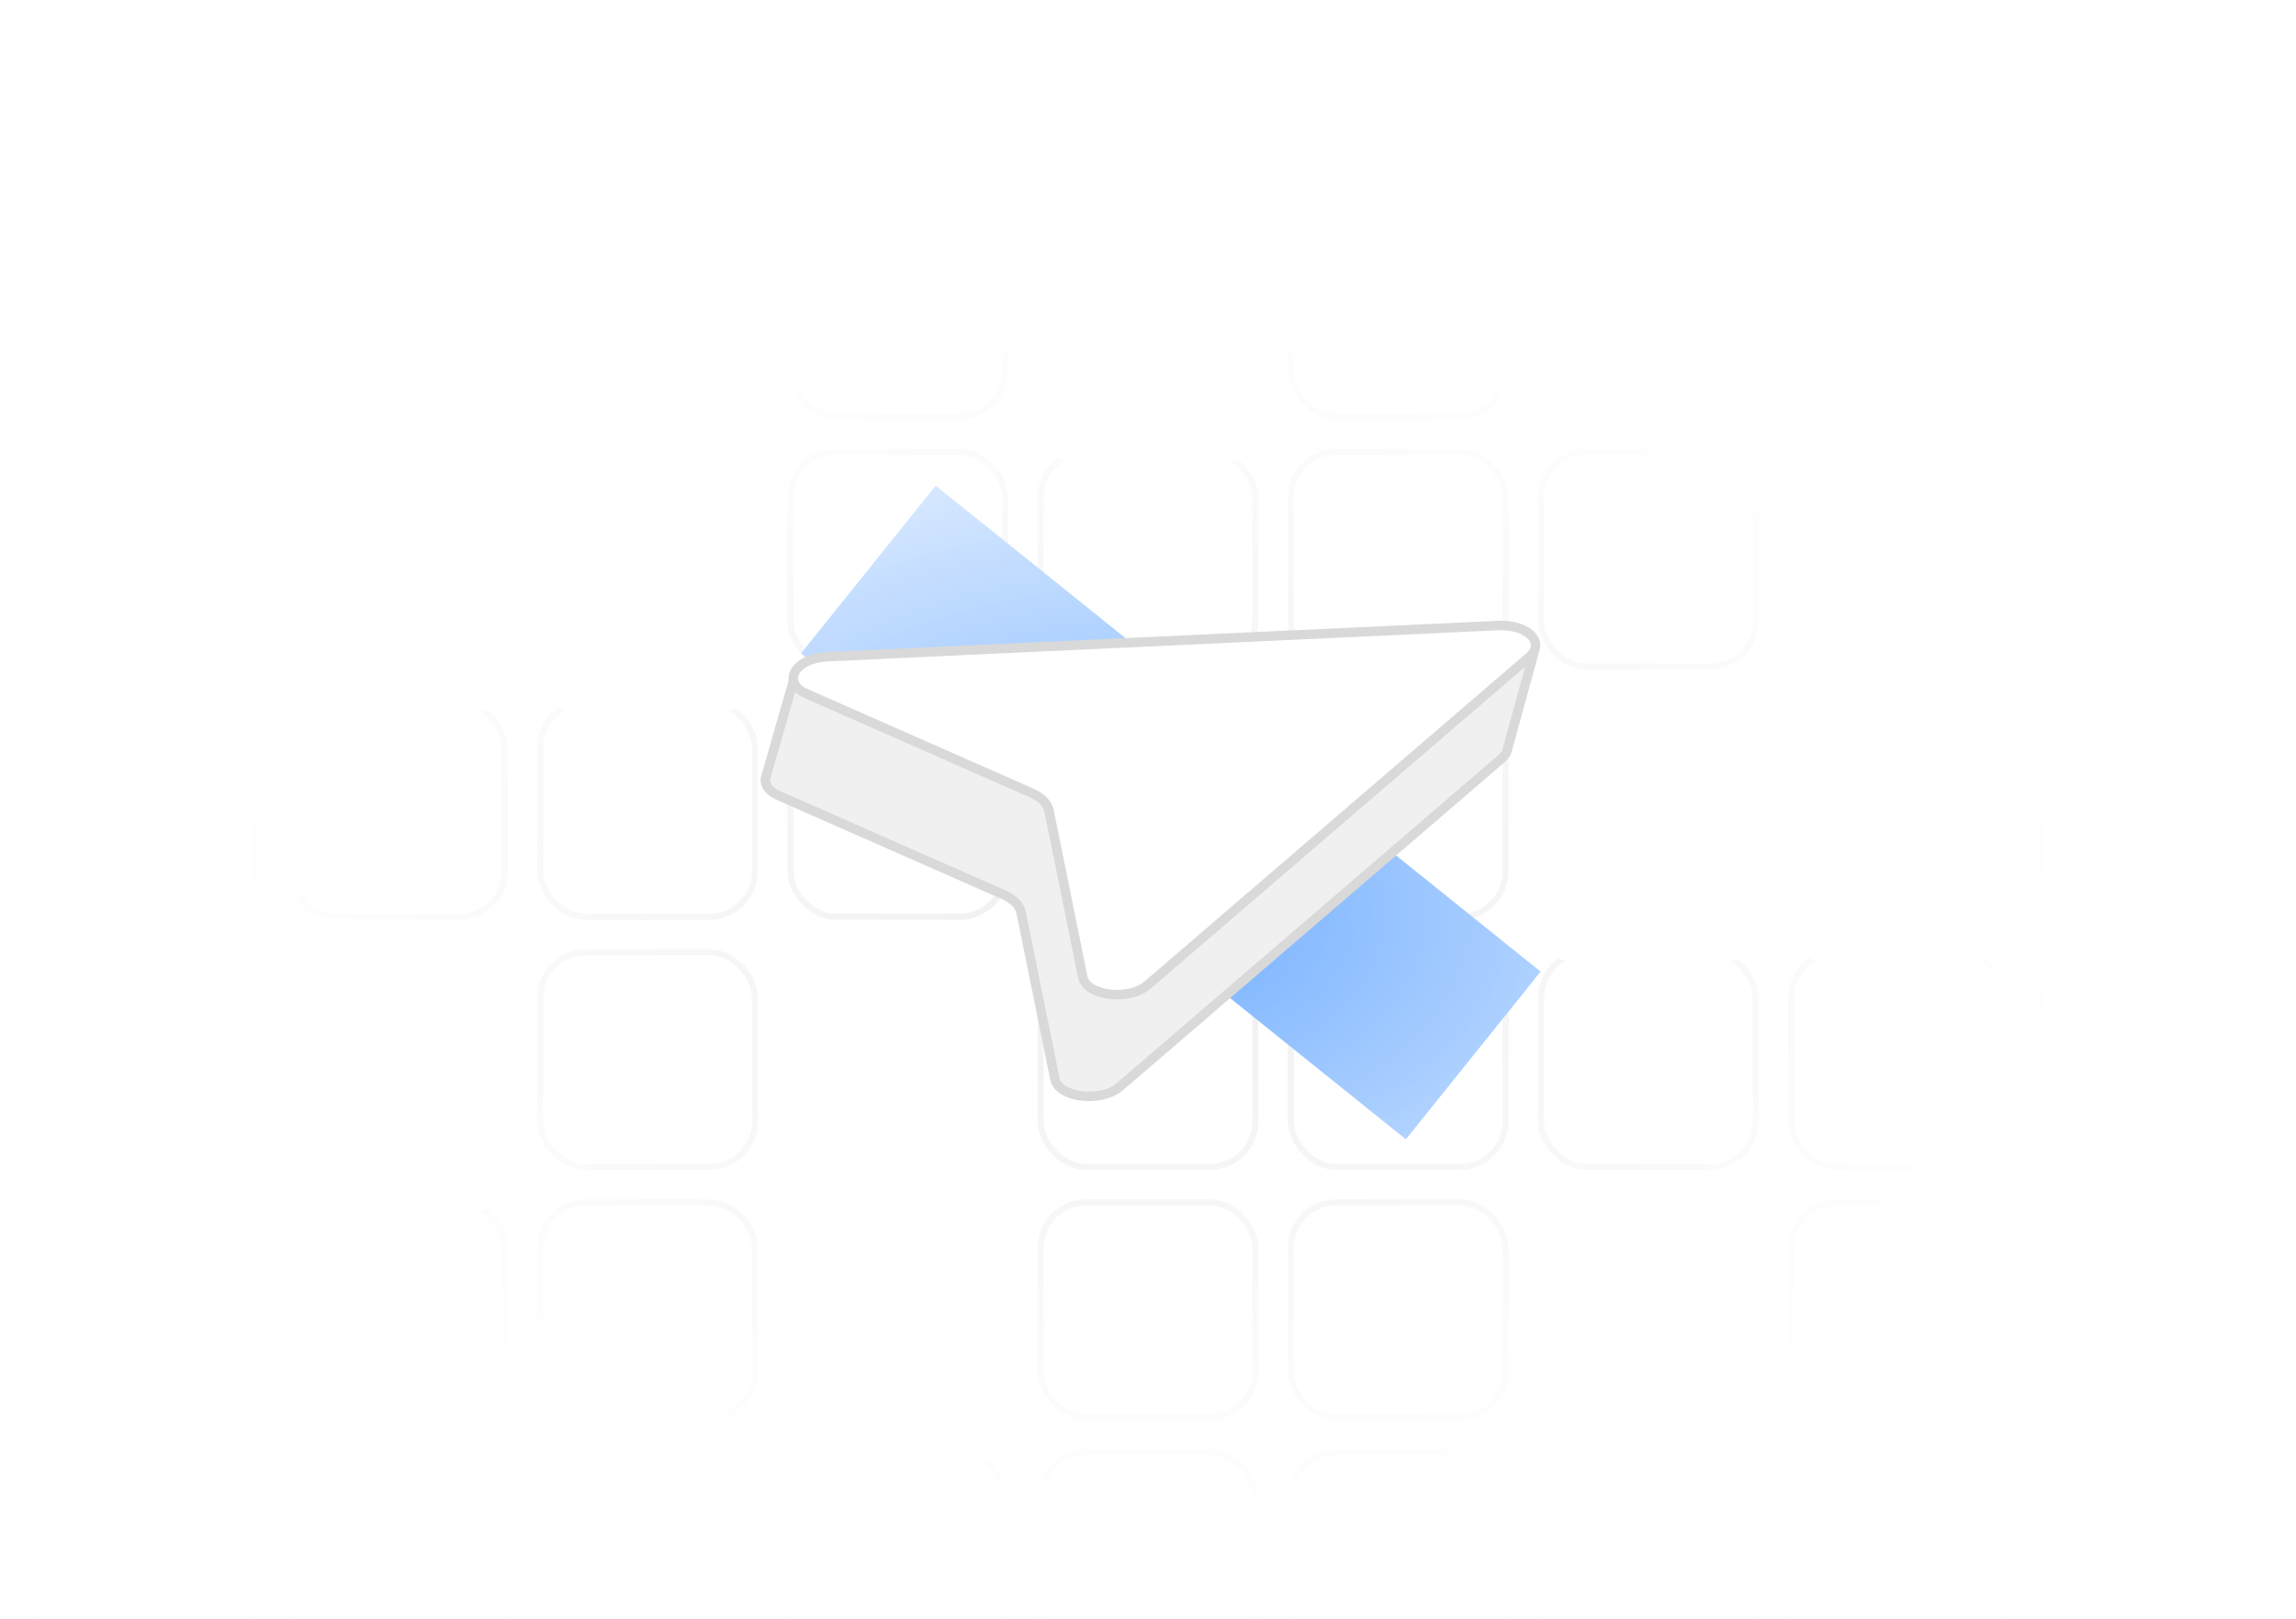<svg width="312" height="220" viewBox="0 0 312 220" fill="none" xmlns="http://www.w3.org/2000/svg">
<g clip-path="url(#clip0_4782_10565)">
<rect width="312" height="220" fill="white"/>
<rect x="5.411" y="-6.589" width="29.177" height="29.177" rx="6.17" fill="white" stroke="#EAEAEA" stroke-width="0.823"/>
<rect x="39.411" y="-6.589" width="29.177" height="29.177" rx="6.17" fill="white" stroke="#EAEAEA" stroke-width="0.823"/>
<rect x="73.411" y="-6.589" width="29.177" height="29.177" rx="6.17" fill="white" stroke="#EAEAEA" stroke-width="0.823"/>
<rect x="107.411" y="-6.589" width="29.177" height="29.177" rx="6.17" fill="white" stroke="#EAEAEA" stroke-width="0.823"/>
<rect x="141.411" y="-6.589" width="29.177" height="29.177" rx="6.17" fill="white" stroke="#EAEAEA" stroke-width="0.823"/>
<rect x="175.411" y="-6.589" width="29.177" height="29.177" rx="6.17" fill="white" stroke="#EAEAEA" stroke-width="0.823"/>
<rect x="209.411" y="-6.589" width="29.177" height="29.177" rx="6.17" fill="white" stroke="#EAEAEA" stroke-width="0.823"/>
<rect x="277.411" y="-6.589" width="29.177" height="29.177" rx="6.17" fill="white" stroke="#EAEAEA" stroke-width="0.823"/>
<rect x="5.411" y="27.411" width="29.177" height="29.177" rx="6.17" fill="white" stroke="#EAEAEA" stroke-width="0.823"/>
<rect x="73.411" y="27.411" width="29.177" height="29.177" rx="6.17" fill="white" stroke="#EAEAEA" stroke-width="0.823"/>
<rect x="107.411" y="27.411" width="29.177" height="29.177" rx="6.17" fill="white" stroke="#EAEAEA" stroke-width="0.823"/>
<rect x="175.411" y="27.411" width="29.177" height="29.177" rx="6.17" fill="white" stroke="#EAEAEA" stroke-width="0.823"/>
<rect x="209.411" y="27.411" width="29.177" height="29.177" rx="6.17" fill="white" stroke="#EAEAEA" stroke-width="0.823"/>
<rect x="277.411" y="27.411" width="29.177" height="29.177" rx="6.17" fill="white" stroke="#EAEAEA" stroke-width="0.823"/>
<rect x="5.411" y="61.411" width="29.177" height="29.177" rx="6.17" fill="white" stroke="#EAEAEA" stroke-width="0.823"/>
<rect x="107.411" y="61.411" width="29.177" height="29.177" rx="6.17" fill="white" stroke="#EAEAEA" stroke-width="0.823"/>
<rect x="141.411" y="61.411" width="29.177" height="29.177" rx="6.17" fill="white" stroke="#EAEAEA" stroke-width="0.823"/>
<rect x="175.411" y="61.411" width="29.177" height="29.177" rx="6.17" fill="white" stroke="#EAEAEA" stroke-width="0.823"/>
<rect x="209.411" y="61.411" width="29.177" height="29.177" rx="6.17" fill="white" stroke="#EAEAEA" stroke-width="0.823"/>
<rect x="277.411" y="61.411" width="29.177" height="29.177" rx="6.17" fill="white" stroke="#EAEAEA" stroke-width="0.823"/>
<rect x="73.411" y="129.411" width="29.177" height="29.177" rx="6.17" fill="white" stroke="#EAEAEA" stroke-width="0.823"/>
<rect x="141.411" y="129.411" width="29.177" height="29.177" rx="6.17" fill="white" stroke="#EAEAEA" stroke-width="0.823"/>
<rect x="175.411" y="129.411" width="29.177" height="29.177" rx="6.17" fill="white" stroke="#EAEAEA" stroke-width="0.823"/>
<rect x="209.411" y="129.411" width="29.177" height="29.177" rx="6.17" fill="white" stroke="#EAEAEA" stroke-width="0.823"/>
<rect x="243.411" y="129.411" width="29.177" height="29.177" rx="6.17" fill="white" stroke="#EAEAEA" stroke-width="0.823"/>
<rect x="277.411" y="129.411" width="29.177" height="29.177" rx="6.17" fill="white" stroke="#EAEAEA" stroke-width="0.823"/>
<rect x="5.411" y="163.411" width="29.177" height="29.177" rx="6.17" fill="white" stroke="#EAEAEA" stroke-width="0.823"/>
<rect x="39.411" y="163.411" width="29.177" height="29.177" rx="6.17" fill="white" stroke="#EAEAEA" stroke-width="0.823"/>
<rect x="73.411" y="163.411" width="29.177" height="29.177" rx="6.17" fill="white" stroke="#EAEAEA" stroke-width="0.823"/>
<rect x="141.411" y="163.411" width="29.177" height="29.177" rx="6.17" fill="white" stroke="#EAEAEA" stroke-width="0.823"/>
<rect x="175.411" y="163.411" width="29.177" height="29.177" rx="6.17" fill="white" stroke="#EAEAEA" stroke-width="0.823"/>
<rect x="243.411" y="163.411" width="29.177" height="29.177" rx="6.17" fill="white" stroke="#EAEAEA" stroke-width="0.823"/>
<rect x="277.411" y="163.411" width="29.177" height="29.177" rx="6.17" fill="white" stroke="#EAEAEA" stroke-width="0.823"/>
<rect x="5.411" y="197.411" width="29.177" height="29.177" rx="6.17" fill="white" stroke="#EAEAEA" stroke-width="0.823"/>
<rect x="39.411" y="197.411" width="29.177" height="29.177" rx="6.17" fill="white" stroke="#EAEAEA" stroke-width="0.823"/>
<rect x="107.411" y="197.411" width="29.177" height="29.177" rx="6.17" fill="white" stroke="#EAEAEA" stroke-width="0.823"/>
<rect x="141.411" y="197.411" width="29.177" height="29.177" rx="6.17" fill="white" stroke="#EAEAEA" stroke-width="0.823"/>
<rect x="175.411" y="197.411" width="29.177" height="29.177" rx="6.17" fill="white" stroke="#EAEAEA" stroke-width="0.823"/>
<rect x="209.411" y="197.411" width="29.177" height="29.177" rx="6.17" fill="white" stroke="#EAEAEA" stroke-width="0.823"/>
<rect x="243.411" y="197.411" width="29.177" height="29.177" rx="6.17" fill="white" stroke="#EAEAEA" stroke-width="0.823"/>
<rect x="5.411" y="95.411" width="29.177" height="29.177" rx="6.17" fill="white" stroke="#EAEAEA" stroke-width="0.823"/>
<rect x="39.411" y="95.411" width="29.177" height="29.177" rx="6.17" fill="white" stroke="#EAEAEA" stroke-width="0.823"/>
<rect x="73.411" y="95.411" width="29.177" height="29.177" rx="6.17" fill="white" stroke="#EAEAEA" stroke-width="0.823"/>
<rect x="107.411" y="95.411" width="29.177" height="29.177" rx="6.17" fill="white" stroke="#EAEAEA" stroke-width="0.823"/>
<rect x="175.411" y="95.411" width="29.177" height="29.177" rx="6.17" fill="white" stroke="#EAEAEA" stroke-width="0.823"/>
<rect x="277.411" y="95.411" width="29.177" height="29.177" rx="6.17" fill="white" stroke="#EAEAEA" stroke-width="0.823"/>
<g filter="url(#filter0_ddd_4782_10565)">
<rect x="243" y="-7" width="30" height="30" rx="4.936" fill="white"/>
</g>
<g filter="url(#filter1_ddd_4782_10565)">
<rect x="39" y="27" width="30" height="30" rx="4.936" fill="white"/>
</g>
<g filter="url(#filter2_ddd_4782_10565)">
<rect x="141" y="27" width="30" height="30" rx="4.936" fill="white"/>
</g>
<g filter="url(#filter3_ddd_4782_10565)">
<rect x="243" y="27" width="30" height="30" rx="4.936" fill="white"/>
</g>
<g filter="url(#filter4_ddd_4782_10565)">
<rect x="39" y="61" width="30" height="30" rx="4.936" fill="white"/>
</g>
<g filter="url(#filter5_ddd_4782_10565)">
<rect x="73" y="61" width="30" height="30" rx="4.936" fill="white"/>
</g>
<g filter="url(#filter6_ddd_4782_10565)">
<rect x="243" y="61" width="30" height="30" rx="4.936" fill="white"/>
</g>
<g filter="url(#filter7_ddd_4782_10565)">
<rect x="5" y="129" width="30" height="30" rx="4.936" fill="white"/>
</g>
<g filter="url(#filter8_ddd_4782_10565)">
<rect x="39" y="129" width="30" height="30" rx="4.936" fill="white"/>
</g>
<g filter="url(#filter9_ddd_4782_10565)">
<rect x="107" y="129" width="30" height="30" rx="4.936" fill="white"/>
</g>
<g filter="url(#filter10_ddd_4782_10565)">
<rect x="107" y="163" width="30" height="30" rx="4.936" fill="white"/>
</g>
<g filter="url(#filter11_ddd_4782_10565)">
<rect x="209" y="163" width="30" height="30" rx="4.936" fill="white"/>
</g>
<g filter="url(#filter12_ddd_4782_10565)">
<rect x="73" y="197" width="30" height="30" rx="4.936" fill="white"/>
</g>
<g filter="url(#filter13_ddd_4782_10565)">
<rect x="277" y="197" width="30" height="30" rx="4.936" fill="white"/>
</g>
<g filter="url(#filter14_ddd_4782_10565)">
<rect x="141" y="95" width="30" height="30" rx="4.936" fill="white"/>
</g>
<g filter="url(#filter15_ddd_4782_10565)">
<rect x="209" y="95" width="30" height="30" rx="4.936" fill="white"/>
</g>
<g filter="url(#filter16_ddd_4782_10565)">
<rect x="243" y="95" width="30" height="30" rx="4.936" fill="white"/>
</g>
<g filter="url(#filter17_f_4782_10565)">
<rect x="127.152" y="66" width="105.445" height="29.235" transform="rotate(38.779 127.152 66)" fill="#4595FF"/>
</g>
<rect width="312" height="220" fill="url(#paint0_radial_4782_10565)"/>
<g filter="url(#filter18_ddd_4782_10565)">
<path d="M203.611 78.01L112.463 82.244C109.361 82.388 107.513 84.013 107.827 85.51C107.967 86.175 108.535 86.816 109.611 87.29L127.558 95.198L140.186 100.762C141.509 101.345 142.36 102.214 142.556 103.182L147.137 125.803C147.655 128.357 153.408 129.047 155.952 126.861L196.516 91.994L206.655 83.279L207.796 82.298C208.183 81.965 208.433 81.616 208.561 81.267C208.743 80.77 208.679 80.272 208.415 79.82C208.268 79.569 208.059 79.332 207.796 79.117C206.913 78.396 205.419 77.926 203.611 78.01Z" fill="white"/>
<path d="M152.159 140.691L204.003 96.129C204.368 95.816 204.611 95.488 204.745 95.159L204.855 94.755L208.561 81.267C208.433 81.616 208.183 81.965 207.796 82.298L206.655 83.279L196.516 91.994L155.952 126.861C153.408 129.047 147.655 128.357 147.137 125.803L142.556 103.182C142.36 102.214 141.509 101.345 140.186 100.762L127.558 95.198L109.611 87.29C108.535 86.816 107.967 86.175 107.827 85.51L104.157 98.29L104.015 98.784C103.899 99.639 104.444 100.516 105.818 101.121L136.393 114.593C137.716 115.176 138.567 116.045 138.763 117.013L143.345 139.634C143.862 142.188 149.616 142.878 152.159 140.691Z" fill="#F0F0F0"/>
<path d="M208.561 81.267C208.433 81.616 208.183 81.965 207.796 82.298L206.655 83.279L196.516 91.994L155.952 126.861C153.408 129.047 147.655 128.357 147.137 125.803L142.556 103.182C142.36 102.214 141.509 101.345 140.186 100.762L127.558 95.198L109.611 87.29C108.535 86.816 107.967 86.175 107.827 85.51M208.561 81.267C208.743 80.77 208.679 80.272 208.415 79.82C208.268 79.569 208.059 79.332 207.796 79.117C206.913 78.396 205.419 77.926 203.611 78.01L112.463 82.244C109.361 82.388 107.513 84.013 107.827 85.51M208.561 81.267L204.855 94.755M204.745 95.159C204.611 95.488 204.368 95.816 204.003 96.129L152.159 140.691C149.616 142.878 143.862 142.188 143.345 139.634L138.763 117.013C138.567 116.045 137.716 115.176 136.393 114.593L105.818 101.121C104.444 100.516 103.899 99.639 104.015 98.784M204.745 95.159L204.855 94.755M204.745 95.159C204.799 95.024 204.836 94.889 204.855 94.755M107.827 85.51L104.157 98.29M104.015 98.784L104.157 98.29M104.015 98.784C104.038 98.618 104.086 98.452 104.157 98.29" stroke="#D9D9D9" stroke-width="1.286"/>
</g>
</g>
<defs>
<filter id="filter0_ddd_4782_10565" x="226.547" y="-19.339" width="62.905" height="62.905" filterUnits="userSpaceOnUse" color-interpolation-filters="sRGB">
<feFlood flood-opacity="0" result="BackgroundImageFix"/>
<feColorMatrix in="SourceAlpha" type="matrix" values="0 0 0 0 0 0 0 0 0 0 0 0 0 0 0 0 0 0 127 0" result="hardAlpha"/>
<feMorphology radius="0.823" operator="dilate" in="SourceAlpha" result="effect1_dropShadow_4782_10565"/>
<feOffset/>
<feComposite in2="hardAlpha" operator="out"/>
<feColorMatrix type="matrix" values="0 0 0 0 0.067 0 0 0 0 0.102 0 0 0 0 0.145 0 0 0 0.05 0"/>
<feBlend mode="normal" in2="BackgroundImageFix" result="effect1_dropShadow_4782_10565"/>
<feColorMatrix in="SourceAlpha" type="matrix" values="0 0 0 0 0 0 0 0 0 0 0 0 0 0 0 0 0 0 127 0" result="hardAlpha"/>
<feOffset dy="1.645"/>
<feGaussianBlur stdDeviation="2.057"/>
<feComposite in2="hardAlpha" operator="out"/>
<feColorMatrix type="matrix" values="0 0 0 0 0.063 0 0 0 0 0.098 0 0 0 0 0.141 0 0 0 0.1 0"/>
<feBlend mode="normal" in2="effect1_dropShadow_4782_10565" result="effect2_dropShadow_4782_10565"/>
<feColorMatrix in="SourceAlpha" type="matrix" values="0 0 0 0 0 0 0 0 0 0 0 0 0 0 0 0 0 0 127 0" result="hardAlpha"/>
<feOffset dy="4.113"/>
<feGaussianBlur stdDeviation="8.226"/>
<feComposite in2="hardAlpha" operator="out"/>
<feColorMatrix type="matrix" values="0 0 0 0 0.063 0 0 0 0 0.098 0 0 0 0 0.141 0 0 0 0.1 0"/>
<feBlend mode="normal" in2="effect2_dropShadow_4782_10565" result="effect3_dropShadow_4782_10565"/>
<feBlend mode="normal" in="SourceGraphic" in2="effect3_dropShadow_4782_10565" result="shape"/>
</filter>
<filter id="filter1_ddd_4782_10565" x="22.547" y="14.661" width="62.905" height="62.905" filterUnits="userSpaceOnUse" color-interpolation-filters="sRGB">
<feFlood flood-opacity="0" result="BackgroundImageFix"/>
<feColorMatrix in="SourceAlpha" type="matrix" values="0 0 0 0 0 0 0 0 0 0 0 0 0 0 0 0 0 0 127 0" result="hardAlpha"/>
<feMorphology radius="0.823" operator="dilate" in="SourceAlpha" result="effect1_dropShadow_4782_10565"/>
<feOffset/>
<feComposite in2="hardAlpha" operator="out"/>
<feColorMatrix type="matrix" values="0 0 0 0 0.067 0 0 0 0 0.102 0 0 0 0 0.145 0 0 0 0.05 0"/>
<feBlend mode="normal" in2="BackgroundImageFix" result="effect1_dropShadow_4782_10565"/>
<feColorMatrix in="SourceAlpha" type="matrix" values="0 0 0 0 0 0 0 0 0 0 0 0 0 0 0 0 0 0 127 0" result="hardAlpha"/>
<feOffset dy="1.645"/>
<feGaussianBlur stdDeviation="2.057"/>
<feComposite in2="hardAlpha" operator="out"/>
<feColorMatrix type="matrix" values="0 0 0 0 0.063 0 0 0 0 0.098 0 0 0 0 0.141 0 0 0 0.1 0"/>
<feBlend mode="normal" in2="effect1_dropShadow_4782_10565" result="effect2_dropShadow_4782_10565"/>
<feColorMatrix in="SourceAlpha" type="matrix" values="0 0 0 0 0 0 0 0 0 0 0 0 0 0 0 0 0 0 127 0" result="hardAlpha"/>
<feOffset dy="4.113"/>
<feGaussianBlur stdDeviation="8.226"/>
<feComposite in2="hardAlpha" operator="out"/>
<feColorMatrix type="matrix" values="0 0 0 0 0.063 0 0 0 0 0.098 0 0 0 0 0.141 0 0 0 0.1 0"/>
<feBlend mode="normal" in2="effect2_dropShadow_4782_10565" result="effect3_dropShadow_4782_10565"/>
<feBlend mode="normal" in="SourceGraphic" in2="effect3_dropShadow_4782_10565" result="shape"/>
</filter>
<filter id="filter2_ddd_4782_10565" x="124.547" y="14.661" width="62.905" height="62.905" filterUnits="userSpaceOnUse" color-interpolation-filters="sRGB">
<feFlood flood-opacity="0" result="BackgroundImageFix"/>
<feColorMatrix in="SourceAlpha" type="matrix" values="0 0 0 0 0 0 0 0 0 0 0 0 0 0 0 0 0 0 127 0" result="hardAlpha"/>
<feMorphology radius="0.823" operator="dilate" in="SourceAlpha" result="effect1_dropShadow_4782_10565"/>
<feOffset/>
<feComposite in2="hardAlpha" operator="out"/>
<feColorMatrix type="matrix" values="0 0 0 0 0.067 0 0 0 0 0.102 0 0 0 0 0.145 0 0 0 0.05 0"/>
<feBlend mode="normal" in2="BackgroundImageFix" result="effect1_dropShadow_4782_10565"/>
<feColorMatrix in="SourceAlpha" type="matrix" values="0 0 0 0 0 0 0 0 0 0 0 0 0 0 0 0 0 0 127 0" result="hardAlpha"/>
<feOffset dy="1.645"/>
<feGaussianBlur stdDeviation="2.057"/>
<feComposite in2="hardAlpha" operator="out"/>
<feColorMatrix type="matrix" values="0 0 0 0 0.063 0 0 0 0 0.098 0 0 0 0 0.141 0 0 0 0.1 0"/>
<feBlend mode="normal" in2="effect1_dropShadow_4782_10565" result="effect2_dropShadow_4782_10565"/>
<feColorMatrix in="SourceAlpha" type="matrix" values="0 0 0 0 0 0 0 0 0 0 0 0 0 0 0 0 0 0 127 0" result="hardAlpha"/>
<feOffset dy="4.113"/>
<feGaussianBlur stdDeviation="8.226"/>
<feComposite in2="hardAlpha" operator="out"/>
<feColorMatrix type="matrix" values="0 0 0 0 0.063 0 0 0 0 0.098 0 0 0 0 0.141 0 0 0 0.1 0"/>
<feBlend mode="normal" in2="effect2_dropShadow_4782_10565" result="effect3_dropShadow_4782_10565"/>
<feBlend mode="normal" in="SourceGraphic" in2="effect3_dropShadow_4782_10565" result="shape"/>
</filter>
<filter id="filter3_ddd_4782_10565" x="226.547" y="14.661" width="62.905" height="62.905" filterUnits="userSpaceOnUse" color-interpolation-filters="sRGB">
<feFlood flood-opacity="0" result="BackgroundImageFix"/>
<feColorMatrix in="SourceAlpha" type="matrix" values="0 0 0 0 0 0 0 0 0 0 0 0 0 0 0 0 0 0 127 0" result="hardAlpha"/>
<feMorphology radius="0.823" operator="dilate" in="SourceAlpha" result="effect1_dropShadow_4782_10565"/>
<feOffset/>
<feComposite in2="hardAlpha" operator="out"/>
<feColorMatrix type="matrix" values="0 0 0 0 0.067 0 0 0 0 0.102 0 0 0 0 0.145 0 0 0 0.05 0"/>
<feBlend mode="normal" in2="BackgroundImageFix" result="effect1_dropShadow_4782_10565"/>
<feColorMatrix in="SourceAlpha" type="matrix" values="0 0 0 0 0 0 0 0 0 0 0 0 0 0 0 0 0 0 127 0" result="hardAlpha"/>
<feOffset dy="1.645"/>
<feGaussianBlur stdDeviation="2.057"/>
<feComposite in2="hardAlpha" operator="out"/>
<feColorMatrix type="matrix" values="0 0 0 0 0.063 0 0 0 0 0.098 0 0 0 0 0.141 0 0 0 0.1 0"/>
<feBlend mode="normal" in2="effect1_dropShadow_4782_10565" result="effect2_dropShadow_4782_10565"/>
<feColorMatrix in="SourceAlpha" type="matrix" values="0 0 0 0 0 0 0 0 0 0 0 0 0 0 0 0 0 0 127 0" result="hardAlpha"/>
<feOffset dy="4.113"/>
<feGaussianBlur stdDeviation="8.226"/>
<feComposite in2="hardAlpha" operator="out"/>
<feColorMatrix type="matrix" values="0 0 0 0 0.063 0 0 0 0 0.098 0 0 0 0 0.141 0 0 0 0.1 0"/>
<feBlend mode="normal" in2="effect2_dropShadow_4782_10565" result="effect3_dropShadow_4782_10565"/>
<feBlend mode="normal" in="SourceGraphic" in2="effect3_dropShadow_4782_10565" result="shape"/>
</filter>
<filter id="filter4_ddd_4782_10565" x="22.547" y="48.661" width="62.905" height="62.905" filterUnits="userSpaceOnUse" color-interpolation-filters="sRGB">
<feFlood flood-opacity="0" result="BackgroundImageFix"/>
<feColorMatrix in="SourceAlpha" type="matrix" values="0 0 0 0 0 0 0 0 0 0 0 0 0 0 0 0 0 0 127 0" result="hardAlpha"/>
<feMorphology radius="0.823" operator="dilate" in="SourceAlpha" result="effect1_dropShadow_4782_10565"/>
<feOffset/>
<feComposite in2="hardAlpha" operator="out"/>
<feColorMatrix type="matrix" values="0 0 0 0 0.067 0 0 0 0 0.102 0 0 0 0 0.145 0 0 0 0.05 0"/>
<feBlend mode="normal" in2="BackgroundImageFix" result="effect1_dropShadow_4782_10565"/>
<feColorMatrix in="SourceAlpha" type="matrix" values="0 0 0 0 0 0 0 0 0 0 0 0 0 0 0 0 0 0 127 0" result="hardAlpha"/>
<feOffset dy="1.645"/>
<feGaussianBlur stdDeviation="2.057"/>
<feComposite in2="hardAlpha" operator="out"/>
<feColorMatrix type="matrix" values="0 0 0 0 0.063 0 0 0 0 0.098 0 0 0 0 0.141 0 0 0 0.1 0"/>
<feBlend mode="normal" in2="effect1_dropShadow_4782_10565" result="effect2_dropShadow_4782_10565"/>
<feColorMatrix in="SourceAlpha" type="matrix" values="0 0 0 0 0 0 0 0 0 0 0 0 0 0 0 0 0 0 127 0" result="hardAlpha"/>
<feOffset dy="4.113"/>
<feGaussianBlur stdDeviation="8.226"/>
<feComposite in2="hardAlpha" operator="out"/>
<feColorMatrix type="matrix" values="0 0 0 0 0.063 0 0 0 0 0.098 0 0 0 0 0.141 0 0 0 0.1 0"/>
<feBlend mode="normal" in2="effect2_dropShadow_4782_10565" result="effect3_dropShadow_4782_10565"/>
<feBlend mode="normal" in="SourceGraphic" in2="effect3_dropShadow_4782_10565" result="shape"/>
</filter>
<filter id="filter5_ddd_4782_10565" x="56.547" y="48.661" width="62.905" height="62.905" filterUnits="userSpaceOnUse" color-interpolation-filters="sRGB">
<feFlood flood-opacity="0" result="BackgroundImageFix"/>
<feColorMatrix in="SourceAlpha" type="matrix" values="0 0 0 0 0 0 0 0 0 0 0 0 0 0 0 0 0 0 127 0" result="hardAlpha"/>
<feMorphology radius="0.823" operator="dilate" in="SourceAlpha" result="effect1_dropShadow_4782_10565"/>
<feOffset/>
<feComposite in2="hardAlpha" operator="out"/>
<feColorMatrix type="matrix" values="0 0 0 0 0.067 0 0 0 0 0.102 0 0 0 0 0.145 0 0 0 0.05 0"/>
<feBlend mode="normal" in2="BackgroundImageFix" result="effect1_dropShadow_4782_10565"/>
<feColorMatrix in="SourceAlpha" type="matrix" values="0 0 0 0 0 0 0 0 0 0 0 0 0 0 0 0 0 0 127 0" result="hardAlpha"/>
<feOffset dy="1.645"/>
<feGaussianBlur stdDeviation="2.057"/>
<feComposite in2="hardAlpha" operator="out"/>
<feColorMatrix type="matrix" values="0 0 0 0 0.063 0 0 0 0 0.098 0 0 0 0 0.141 0 0 0 0.1 0"/>
<feBlend mode="normal" in2="effect1_dropShadow_4782_10565" result="effect2_dropShadow_4782_10565"/>
<feColorMatrix in="SourceAlpha" type="matrix" values="0 0 0 0 0 0 0 0 0 0 0 0 0 0 0 0 0 0 127 0" result="hardAlpha"/>
<feOffset dy="4.113"/>
<feGaussianBlur stdDeviation="8.226"/>
<feComposite in2="hardAlpha" operator="out"/>
<feColorMatrix type="matrix" values="0 0 0 0 0.063 0 0 0 0 0.098 0 0 0 0 0.141 0 0 0 0.1 0"/>
<feBlend mode="normal" in2="effect2_dropShadow_4782_10565" result="effect3_dropShadow_4782_10565"/>
<feBlend mode="normal" in="SourceGraphic" in2="effect3_dropShadow_4782_10565" result="shape"/>
</filter>
<filter id="filter6_ddd_4782_10565" x="226.547" y="48.661" width="62.905" height="62.905" filterUnits="userSpaceOnUse" color-interpolation-filters="sRGB">
<feFlood flood-opacity="0" result="BackgroundImageFix"/>
<feColorMatrix in="SourceAlpha" type="matrix" values="0 0 0 0 0 0 0 0 0 0 0 0 0 0 0 0 0 0 127 0" result="hardAlpha"/>
<feMorphology radius="0.823" operator="dilate" in="SourceAlpha" result="effect1_dropShadow_4782_10565"/>
<feOffset/>
<feComposite in2="hardAlpha" operator="out"/>
<feColorMatrix type="matrix" values="0 0 0 0 0.067 0 0 0 0 0.102 0 0 0 0 0.145 0 0 0 0.05 0"/>
<feBlend mode="normal" in2="BackgroundImageFix" result="effect1_dropShadow_4782_10565"/>
<feColorMatrix in="SourceAlpha" type="matrix" values="0 0 0 0 0 0 0 0 0 0 0 0 0 0 0 0 0 0 127 0" result="hardAlpha"/>
<feOffset dy="1.645"/>
<feGaussianBlur stdDeviation="2.057"/>
<feComposite in2="hardAlpha" operator="out"/>
<feColorMatrix type="matrix" values="0 0 0 0 0.063 0 0 0 0 0.098 0 0 0 0 0.141 0 0 0 0.1 0"/>
<feBlend mode="normal" in2="effect1_dropShadow_4782_10565" result="effect2_dropShadow_4782_10565"/>
<feColorMatrix in="SourceAlpha" type="matrix" values="0 0 0 0 0 0 0 0 0 0 0 0 0 0 0 0 0 0 127 0" result="hardAlpha"/>
<feOffset dy="4.113"/>
<feGaussianBlur stdDeviation="8.226"/>
<feComposite in2="hardAlpha" operator="out"/>
<feColorMatrix type="matrix" values="0 0 0 0 0.063 0 0 0 0 0.098 0 0 0 0 0.141 0 0 0 0.1 0"/>
<feBlend mode="normal" in2="effect2_dropShadow_4782_10565" result="effect3_dropShadow_4782_10565"/>
<feBlend mode="normal" in="SourceGraphic" in2="effect3_dropShadow_4782_10565" result="shape"/>
</filter>
<filter id="filter7_ddd_4782_10565" x="-11.453" y="116.661" width="62.905" height="62.905" filterUnits="userSpaceOnUse" color-interpolation-filters="sRGB">
<feFlood flood-opacity="0" result="BackgroundImageFix"/>
<feColorMatrix in="SourceAlpha" type="matrix" values="0 0 0 0 0 0 0 0 0 0 0 0 0 0 0 0 0 0 127 0" result="hardAlpha"/>
<feMorphology radius="0.823" operator="dilate" in="SourceAlpha" result="effect1_dropShadow_4782_10565"/>
<feOffset/>
<feComposite in2="hardAlpha" operator="out"/>
<feColorMatrix type="matrix" values="0 0 0 0 0.067 0 0 0 0 0.102 0 0 0 0 0.145 0 0 0 0.05 0"/>
<feBlend mode="normal" in2="BackgroundImageFix" result="effect1_dropShadow_4782_10565"/>
<feColorMatrix in="SourceAlpha" type="matrix" values="0 0 0 0 0 0 0 0 0 0 0 0 0 0 0 0 0 0 127 0" result="hardAlpha"/>
<feOffset dy="1.645"/>
<feGaussianBlur stdDeviation="2.057"/>
<feComposite in2="hardAlpha" operator="out"/>
<feColorMatrix type="matrix" values="0 0 0 0 0.063 0 0 0 0 0.098 0 0 0 0 0.141 0 0 0 0.1 0"/>
<feBlend mode="normal" in2="effect1_dropShadow_4782_10565" result="effect2_dropShadow_4782_10565"/>
<feColorMatrix in="SourceAlpha" type="matrix" values="0 0 0 0 0 0 0 0 0 0 0 0 0 0 0 0 0 0 127 0" result="hardAlpha"/>
<feOffset dy="4.113"/>
<feGaussianBlur stdDeviation="8.226"/>
<feComposite in2="hardAlpha" operator="out"/>
<feColorMatrix type="matrix" values="0 0 0 0 0.063 0 0 0 0 0.098 0 0 0 0 0.141 0 0 0 0.1 0"/>
<feBlend mode="normal" in2="effect2_dropShadow_4782_10565" result="effect3_dropShadow_4782_10565"/>
<feBlend mode="normal" in="SourceGraphic" in2="effect3_dropShadow_4782_10565" result="shape"/>
</filter>
<filter id="filter8_ddd_4782_10565" x="22.547" y="116.661" width="62.905" height="62.905" filterUnits="userSpaceOnUse" color-interpolation-filters="sRGB">
<feFlood flood-opacity="0" result="BackgroundImageFix"/>
<feColorMatrix in="SourceAlpha" type="matrix" values="0 0 0 0 0 0 0 0 0 0 0 0 0 0 0 0 0 0 127 0" result="hardAlpha"/>
<feMorphology radius="0.823" operator="dilate" in="SourceAlpha" result="effect1_dropShadow_4782_10565"/>
<feOffset/>
<feComposite in2="hardAlpha" operator="out"/>
<feColorMatrix type="matrix" values="0 0 0 0 0.067 0 0 0 0 0.102 0 0 0 0 0.145 0 0 0 0.05 0"/>
<feBlend mode="normal" in2="BackgroundImageFix" result="effect1_dropShadow_4782_10565"/>
<feColorMatrix in="SourceAlpha" type="matrix" values="0 0 0 0 0 0 0 0 0 0 0 0 0 0 0 0 0 0 127 0" result="hardAlpha"/>
<feOffset dy="1.645"/>
<feGaussianBlur stdDeviation="2.057"/>
<feComposite in2="hardAlpha" operator="out"/>
<feColorMatrix type="matrix" values="0 0 0 0 0.063 0 0 0 0 0.098 0 0 0 0 0.141 0 0 0 0.1 0"/>
<feBlend mode="normal" in2="effect1_dropShadow_4782_10565" result="effect2_dropShadow_4782_10565"/>
<feColorMatrix in="SourceAlpha" type="matrix" values="0 0 0 0 0 0 0 0 0 0 0 0 0 0 0 0 0 0 127 0" result="hardAlpha"/>
<feOffset dy="4.113"/>
<feGaussianBlur stdDeviation="8.226"/>
<feComposite in2="hardAlpha" operator="out"/>
<feColorMatrix type="matrix" values="0 0 0 0 0.063 0 0 0 0 0.098 0 0 0 0 0.141 0 0 0 0.1 0"/>
<feBlend mode="normal" in2="effect2_dropShadow_4782_10565" result="effect3_dropShadow_4782_10565"/>
<feBlend mode="normal" in="SourceGraphic" in2="effect3_dropShadow_4782_10565" result="shape"/>
</filter>
<filter id="filter9_ddd_4782_10565" x="90.547" y="116.661" width="62.905" height="62.905" filterUnits="userSpaceOnUse" color-interpolation-filters="sRGB">
<feFlood flood-opacity="0" result="BackgroundImageFix"/>
<feColorMatrix in="SourceAlpha" type="matrix" values="0 0 0 0 0 0 0 0 0 0 0 0 0 0 0 0 0 0 127 0" result="hardAlpha"/>
<feMorphology radius="0.823" operator="dilate" in="SourceAlpha" result="effect1_dropShadow_4782_10565"/>
<feOffset/>
<feComposite in2="hardAlpha" operator="out"/>
<feColorMatrix type="matrix" values="0 0 0 0 0.067 0 0 0 0 0.102 0 0 0 0 0.145 0 0 0 0.05 0"/>
<feBlend mode="normal" in2="BackgroundImageFix" result="effect1_dropShadow_4782_10565"/>
<feColorMatrix in="SourceAlpha" type="matrix" values="0 0 0 0 0 0 0 0 0 0 0 0 0 0 0 0 0 0 127 0" result="hardAlpha"/>
<feOffset dy="1.645"/>
<feGaussianBlur stdDeviation="2.057"/>
<feComposite in2="hardAlpha" operator="out"/>
<feColorMatrix type="matrix" values="0 0 0 0 0.063 0 0 0 0 0.098 0 0 0 0 0.141 0 0 0 0.1 0"/>
<feBlend mode="normal" in2="effect1_dropShadow_4782_10565" result="effect2_dropShadow_4782_10565"/>
<feColorMatrix in="SourceAlpha" type="matrix" values="0 0 0 0 0 0 0 0 0 0 0 0 0 0 0 0 0 0 127 0" result="hardAlpha"/>
<feOffset dy="4.113"/>
<feGaussianBlur stdDeviation="8.226"/>
<feComposite in2="hardAlpha" operator="out"/>
<feColorMatrix type="matrix" values="0 0 0 0 0.063 0 0 0 0 0.098 0 0 0 0 0.141 0 0 0 0.1 0"/>
<feBlend mode="normal" in2="effect2_dropShadow_4782_10565" result="effect3_dropShadow_4782_10565"/>
<feBlend mode="normal" in="SourceGraphic" in2="effect3_dropShadow_4782_10565" result="shape"/>
</filter>
<filter id="filter10_ddd_4782_10565" x="90.547" y="150.661" width="62.905" height="62.905" filterUnits="userSpaceOnUse" color-interpolation-filters="sRGB">
<feFlood flood-opacity="0" result="BackgroundImageFix"/>
<feColorMatrix in="SourceAlpha" type="matrix" values="0 0 0 0 0 0 0 0 0 0 0 0 0 0 0 0 0 0 127 0" result="hardAlpha"/>
<feMorphology radius="0.823" operator="dilate" in="SourceAlpha" result="effect1_dropShadow_4782_10565"/>
<feOffset/>
<feComposite in2="hardAlpha" operator="out"/>
<feColorMatrix type="matrix" values="0 0 0 0 0.067 0 0 0 0 0.102 0 0 0 0 0.145 0 0 0 0.05 0"/>
<feBlend mode="normal" in2="BackgroundImageFix" result="effect1_dropShadow_4782_10565"/>
<feColorMatrix in="SourceAlpha" type="matrix" values="0 0 0 0 0 0 0 0 0 0 0 0 0 0 0 0 0 0 127 0" result="hardAlpha"/>
<feOffset dy="1.645"/>
<feGaussianBlur stdDeviation="2.057"/>
<feComposite in2="hardAlpha" operator="out"/>
<feColorMatrix type="matrix" values="0 0 0 0 0.063 0 0 0 0 0.098 0 0 0 0 0.141 0 0 0 0.1 0"/>
<feBlend mode="normal" in2="effect1_dropShadow_4782_10565" result="effect2_dropShadow_4782_10565"/>
<feColorMatrix in="SourceAlpha" type="matrix" values="0 0 0 0 0 0 0 0 0 0 0 0 0 0 0 0 0 0 127 0" result="hardAlpha"/>
<feOffset dy="4.113"/>
<feGaussianBlur stdDeviation="8.226"/>
<feComposite in2="hardAlpha" operator="out"/>
<feColorMatrix type="matrix" values="0 0 0 0 0.063 0 0 0 0 0.098 0 0 0 0 0.141 0 0 0 0.1 0"/>
<feBlend mode="normal" in2="effect2_dropShadow_4782_10565" result="effect3_dropShadow_4782_10565"/>
<feBlend mode="normal" in="SourceGraphic" in2="effect3_dropShadow_4782_10565" result="shape"/>
</filter>
<filter id="filter11_ddd_4782_10565" x="192.547" y="150.661" width="62.905" height="62.905" filterUnits="userSpaceOnUse" color-interpolation-filters="sRGB">
<feFlood flood-opacity="0" result="BackgroundImageFix"/>
<feColorMatrix in="SourceAlpha" type="matrix" values="0 0 0 0 0 0 0 0 0 0 0 0 0 0 0 0 0 0 127 0" result="hardAlpha"/>
<feMorphology radius="0.823" operator="dilate" in="SourceAlpha" result="effect1_dropShadow_4782_10565"/>
<feOffset/>
<feComposite in2="hardAlpha" operator="out"/>
<feColorMatrix type="matrix" values="0 0 0 0 0.067 0 0 0 0 0.102 0 0 0 0 0.145 0 0 0 0.05 0"/>
<feBlend mode="normal" in2="BackgroundImageFix" result="effect1_dropShadow_4782_10565"/>
<feColorMatrix in="SourceAlpha" type="matrix" values="0 0 0 0 0 0 0 0 0 0 0 0 0 0 0 0 0 0 127 0" result="hardAlpha"/>
<feOffset dy="1.645"/>
<feGaussianBlur stdDeviation="2.057"/>
<feComposite in2="hardAlpha" operator="out"/>
<feColorMatrix type="matrix" values="0 0 0 0 0.063 0 0 0 0 0.098 0 0 0 0 0.141 0 0 0 0.1 0"/>
<feBlend mode="normal" in2="effect1_dropShadow_4782_10565" result="effect2_dropShadow_4782_10565"/>
<feColorMatrix in="SourceAlpha" type="matrix" values="0 0 0 0 0 0 0 0 0 0 0 0 0 0 0 0 0 0 127 0" result="hardAlpha"/>
<feOffset dy="4.113"/>
<feGaussianBlur stdDeviation="8.226"/>
<feComposite in2="hardAlpha" operator="out"/>
<feColorMatrix type="matrix" values="0 0 0 0 0.063 0 0 0 0 0.098 0 0 0 0 0.141 0 0 0 0.1 0"/>
<feBlend mode="normal" in2="effect2_dropShadow_4782_10565" result="effect3_dropShadow_4782_10565"/>
<feBlend mode="normal" in="SourceGraphic" in2="effect3_dropShadow_4782_10565" result="shape"/>
</filter>
<filter id="filter12_ddd_4782_10565" x="56.547" y="184.661" width="62.905" height="62.905" filterUnits="userSpaceOnUse" color-interpolation-filters="sRGB">
<feFlood flood-opacity="0" result="BackgroundImageFix"/>
<feColorMatrix in="SourceAlpha" type="matrix" values="0 0 0 0 0 0 0 0 0 0 0 0 0 0 0 0 0 0 127 0" result="hardAlpha"/>
<feMorphology radius="0.823" operator="dilate" in="SourceAlpha" result="effect1_dropShadow_4782_10565"/>
<feOffset/>
<feComposite in2="hardAlpha" operator="out"/>
<feColorMatrix type="matrix" values="0 0 0 0 0.067 0 0 0 0 0.102 0 0 0 0 0.145 0 0 0 0.05 0"/>
<feBlend mode="normal" in2="BackgroundImageFix" result="effect1_dropShadow_4782_10565"/>
<feColorMatrix in="SourceAlpha" type="matrix" values="0 0 0 0 0 0 0 0 0 0 0 0 0 0 0 0 0 0 127 0" result="hardAlpha"/>
<feOffset dy="1.645"/>
<feGaussianBlur stdDeviation="2.057"/>
<feComposite in2="hardAlpha" operator="out"/>
<feColorMatrix type="matrix" values="0 0 0 0 0.063 0 0 0 0 0.098 0 0 0 0 0.141 0 0 0 0.1 0"/>
<feBlend mode="normal" in2="effect1_dropShadow_4782_10565" result="effect2_dropShadow_4782_10565"/>
<feColorMatrix in="SourceAlpha" type="matrix" values="0 0 0 0 0 0 0 0 0 0 0 0 0 0 0 0 0 0 127 0" result="hardAlpha"/>
<feOffset dy="4.113"/>
<feGaussianBlur stdDeviation="8.226"/>
<feComposite in2="hardAlpha" operator="out"/>
<feColorMatrix type="matrix" values="0 0 0 0 0.063 0 0 0 0 0.098 0 0 0 0 0.141 0 0 0 0.1 0"/>
<feBlend mode="normal" in2="effect2_dropShadow_4782_10565" result="effect3_dropShadow_4782_10565"/>
<feBlend mode="normal" in="SourceGraphic" in2="effect3_dropShadow_4782_10565" result="shape"/>
</filter>
<filter id="filter13_ddd_4782_10565" x="260.547" y="184.661" width="62.905" height="62.905" filterUnits="userSpaceOnUse" color-interpolation-filters="sRGB">
<feFlood flood-opacity="0" result="BackgroundImageFix"/>
<feColorMatrix in="SourceAlpha" type="matrix" values="0 0 0 0 0 0 0 0 0 0 0 0 0 0 0 0 0 0 127 0" result="hardAlpha"/>
<feMorphology radius="0.823" operator="dilate" in="SourceAlpha" result="effect1_dropShadow_4782_10565"/>
<feOffset/>
<feComposite in2="hardAlpha" operator="out"/>
<feColorMatrix type="matrix" values="0 0 0 0 0.067 0 0 0 0 0.102 0 0 0 0 0.145 0 0 0 0.05 0"/>
<feBlend mode="normal" in2="BackgroundImageFix" result="effect1_dropShadow_4782_10565"/>
<feColorMatrix in="SourceAlpha" type="matrix" values="0 0 0 0 0 0 0 0 0 0 0 0 0 0 0 0 0 0 127 0" result="hardAlpha"/>
<feOffset dy="1.645"/>
<feGaussianBlur stdDeviation="2.057"/>
<feComposite in2="hardAlpha" operator="out"/>
<feColorMatrix type="matrix" values="0 0 0 0 0.063 0 0 0 0 0.098 0 0 0 0 0.141 0 0 0 0.1 0"/>
<feBlend mode="normal" in2="effect1_dropShadow_4782_10565" result="effect2_dropShadow_4782_10565"/>
<feColorMatrix in="SourceAlpha" type="matrix" values="0 0 0 0 0 0 0 0 0 0 0 0 0 0 0 0 0 0 127 0" result="hardAlpha"/>
<feOffset dy="4.113"/>
<feGaussianBlur stdDeviation="8.226"/>
<feComposite in2="hardAlpha" operator="out"/>
<feColorMatrix type="matrix" values="0 0 0 0 0.063 0 0 0 0 0.098 0 0 0 0 0.141 0 0 0 0.1 0"/>
<feBlend mode="normal" in2="effect2_dropShadow_4782_10565" result="effect3_dropShadow_4782_10565"/>
<feBlend mode="normal" in="SourceGraphic" in2="effect3_dropShadow_4782_10565" result="shape"/>
</filter>
<filter id="filter14_ddd_4782_10565" x="124.547" y="82.661" width="62.905" height="62.905" filterUnits="userSpaceOnUse" color-interpolation-filters="sRGB">
<feFlood flood-opacity="0" result="BackgroundImageFix"/>
<feColorMatrix in="SourceAlpha" type="matrix" values="0 0 0 0 0 0 0 0 0 0 0 0 0 0 0 0 0 0 127 0" result="hardAlpha"/>
<feMorphology radius="0.823" operator="dilate" in="SourceAlpha" result="effect1_dropShadow_4782_10565"/>
<feOffset/>
<feComposite in2="hardAlpha" operator="out"/>
<feColorMatrix type="matrix" values="0 0 0 0 0.067 0 0 0 0 0.102 0 0 0 0 0.145 0 0 0 0.05 0"/>
<feBlend mode="normal" in2="BackgroundImageFix" result="effect1_dropShadow_4782_10565"/>
<feColorMatrix in="SourceAlpha" type="matrix" values="0 0 0 0 0 0 0 0 0 0 0 0 0 0 0 0 0 0 127 0" result="hardAlpha"/>
<feOffset dy="1.645"/>
<feGaussianBlur stdDeviation="2.057"/>
<feComposite in2="hardAlpha" operator="out"/>
<feColorMatrix type="matrix" values="0 0 0 0 0.063 0 0 0 0 0.098 0 0 0 0 0.141 0 0 0 0.1 0"/>
<feBlend mode="normal" in2="effect1_dropShadow_4782_10565" result="effect2_dropShadow_4782_10565"/>
<feColorMatrix in="SourceAlpha" type="matrix" values="0 0 0 0 0 0 0 0 0 0 0 0 0 0 0 0 0 0 127 0" result="hardAlpha"/>
<feOffset dy="4.113"/>
<feGaussianBlur stdDeviation="8.226"/>
<feComposite in2="hardAlpha" operator="out"/>
<feColorMatrix type="matrix" values="0 0 0 0 0.063 0 0 0 0 0.098 0 0 0 0 0.141 0 0 0 0.1 0"/>
<feBlend mode="normal" in2="effect2_dropShadow_4782_10565" result="effect3_dropShadow_4782_10565"/>
<feBlend mode="normal" in="SourceGraphic" in2="effect3_dropShadow_4782_10565" result="shape"/>
</filter>
<filter id="filter15_ddd_4782_10565" x="192.547" y="82.661" width="62.905" height="62.905" filterUnits="userSpaceOnUse" color-interpolation-filters="sRGB">
<feFlood flood-opacity="0" result="BackgroundImageFix"/>
<feColorMatrix in="SourceAlpha" type="matrix" values="0 0 0 0 0 0 0 0 0 0 0 0 0 0 0 0 0 0 127 0" result="hardAlpha"/>
<feMorphology radius="0.823" operator="dilate" in="SourceAlpha" result="effect1_dropShadow_4782_10565"/>
<feOffset/>
<feComposite in2="hardAlpha" operator="out"/>
<feColorMatrix type="matrix" values="0 0 0 0 0.067 0 0 0 0 0.102 0 0 0 0 0.145 0 0 0 0.05 0"/>
<feBlend mode="normal" in2="BackgroundImageFix" result="effect1_dropShadow_4782_10565"/>
<feColorMatrix in="SourceAlpha" type="matrix" values="0 0 0 0 0 0 0 0 0 0 0 0 0 0 0 0 0 0 127 0" result="hardAlpha"/>
<feOffset dy="1.645"/>
<feGaussianBlur stdDeviation="2.057"/>
<feComposite in2="hardAlpha" operator="out"/>
<feColorMatrix type="matrix" values="0 0 0 0 0.063 0 0 0 0 0.098 0 0 0 0 0.141 0 0 0 0.1 0"/>
<feBlend mode="normal" in2="effect1_dropShadow_4782_10565" result="effect2_dropShadow_4782_10565"/>
<feColorMatrix in="SourceAlpha" type="matrix" values="0 0 0 0 0 0 0 0 0 0 0 0 0 0 0 0 0 0 127 0" result="hardAlpha"/>
<feOffset dy="4.113"/>
<feGaussianBlur stdDeviation="8.226"/>
<feComposite in2="hardAlpha" operator="out"/>
<feColorMatrix type="matrix" values="0 0 0 0 0.063 0 0 0 0 0.098 0 0 0 0 0.141 0 0 0 0.1 0"/>
<feBlend mode="normal" in2="effect2_dropShadow_4782_10565" result="effect3_dropShadow_4782_10565"/>
<feBlend mode="normal" in="SourceGraphic" in2="effect3_dropShadow_4782_10565" result="shape"/>
</filter>
<filter id="filter16_ddd_4782_10565" x="226.547" y="82.661" width="62.905" height="62.905" filterUnits="userSpaceOnUse" color-interpolation-filters="sRGB">
<feFlood flood-opacity="0" result="BackgroundImageFix"/>
<feColorMatrix in="SourceAlpha" type="matrix" values="0 0 0 0 0 0 0 0 0 0 0 0 0 0 0 0 0 0 127 0" result="hardAlpha"/>
<feMorphology radius="0.823" operator="dilate" in="SourceAlpha" result="effect1_dropShadow_4782_10565"/>
<feOffset/>
<feComposite in2="hardAlpha" operator="out"/>
<feColorMatrix type="matrix" values="0 0 0 0 0.067 0 0 0 0 0.102 0 0 0 0 0.145 0 0 0 0.05 0"/>
<feBlend mode="normal" in2="BackgroundImageFix" result="effect1_dropShadow_4782_10565"/>
<feColorMatrix in="SourceAlpha" type="matrix" values="0 0 0 0 0 0 0 0 0 0 0 0 0 0 0 0 0 0 127 0" result="hardAlpha"/>
<feOffset dy="1.645"/>
<feGaussianBlur stdDeviation="2.057"/>
<feComposite in2="hardAlpha" operator="out"/>
<feColorMatrix type="matrix" values="0 0 0 0 0.063 0 0 0 0 0.098 0 0 0 0 0.141 0 0 0 0.1 0"/>
<feBlend mode="normal" in2="effect1_dropShadow_4782_10565" result="effect2_dropShadow_4782_10565"/>
<feColorMatrix in="SourceAlpha" type="matrix" values="0 0 0 0 0 0 0 0 0 0 0 0 0 0 0 0 0 0 127 0" result="hardAlpha"/>
<feOffset dy="4.113"/>
<feGaussianBlur stdDeviation="8.226"/>
<feComposite in2="hardAlpha" operator="out"/>
<feColorMatrix type="matrix" values="0 0 0 0 0.063 0 0 0 0 0.098 0 0 0 0 0.141 0 0 0 0.1 0"/>
<feBlend mode="normal" in2="effect2_dropShadow_4782_10565" result="effect3_dropShadow_4782_10565"/>
<feBlend mode="normal" in="SourceGraphic" in2="effect3_dropShadow_4782_10565" result="shape"/>
</filter>
<filter id="filter17_f_4782_10565" x="-83.558" y="-126.4" width="485.312" height="473.633" filterUnits="userSpaceOnUse" color-interpolation-filters="sRGB">
<feFlood flood-opacity="0" result="BackgroundImageFix"/>
<feBlend mode="normal" in="SourceGraphic" in2="BackgroundImageFix" result="shape"/>
<feGaussianBlur stdDeviation="96.2" result="effect1_foregroundBlur_4782_10565"/>
</filter>
<filter id="filter18_ddd_4782_10565" x="83.356" y="62.357" width="145.952" height="105.286" filterUnits="userSpaceOnUse" color-interpolation-filters="sRGB">
<feFlood flood-opacity="0" result="BackgroundImageFix"/>
<feColorMatrix in="SourceAlpha" type="matrix" values="0 0 0 0 0 0 0 0 0 0 0 0 0 0 0 0 0 0 127 0" result="hardAlpha"/>
<feMorphology radius="1" operator="dilate" in="SourceAlpha" result="effect1_dropShadow_4782_10565"/>
<feOffset/>
<feComposite in2="hardAlpha" operator="out"/>
<feColorMatrix type="matrix" values="0 0 0 0 0.067 0 0 0 0 0.102 0 0 0 0 0.145 0 0 0 0.05 0"/>
<feBlend mode="normal" in2="BackgroundImageFix" result="effect1_dropShadow_4782_10565"/>
<feColorMatrix in="SourceAlpha" type="matrix" values="0 0 0 0 0 0 0 0 0 0 0 0 0 0 0 0 0 0 127 0" result="hardAlpha"/>
<feOffset dy="2"/>
<feGaussianBlur stdDeviation="2.5"/>
<feComposite in2="hardAlpha" operator="out"/>
<feColorMatrix type="matrix" values="0 0 0 0 0.063 0 0 0 0 0.098 0 0 0 0 0.141 0 0 0 0.1 0"/>
<feBlend mode="normal" in2="effect1_dropShadow_4782_10565" result="effect2_dropShadow_4782_10565"/>
<feColorMatrix in="SourceAlpha" type="matrix" values="0 0 0 0 0 0 0 0 0 0 0 0 0 0 0 0 0 0 127 0" result="hardAlpha"/>
<feOffset dy="5"/>
<feGaussianBlur stdDeviation="10"/>
<feComposite in2="hardAlpha" operator="out"/>
<feColorMatrix type="matrix" values="0 0 0 0 0.063 0 0 0 0 0.098 0 0 0 0 0.141 0 0 0 0.1 0"/>
<feBlend mode="normal" in2="effect2_dropShadow_4782_10565" result="effect3_dropShadow_4782_10565"/>
<feBlend mode="normal" in="SourceGraphic" in2="effect3_dropShadow_4782_10565" result="shape"/>
</filter>
<radialGradient id="paint0_radial_4782_10565" cx="0" cy="0" r="1" gradientUnits="userSpaceOnUse" gradientTransform="translate(156 124.5) rotate(90) scale(95.5 141.486)">
<stop stop-color="white" stop-opacity="0.24"/>
<stop offset="0.904" stop-color="white"/>
</radialGradient>
<clipPath id="clip0_4782_10565">
<rect width="312" height="220" fill="white"/>
</clipPath>
</defs>
</svg>
